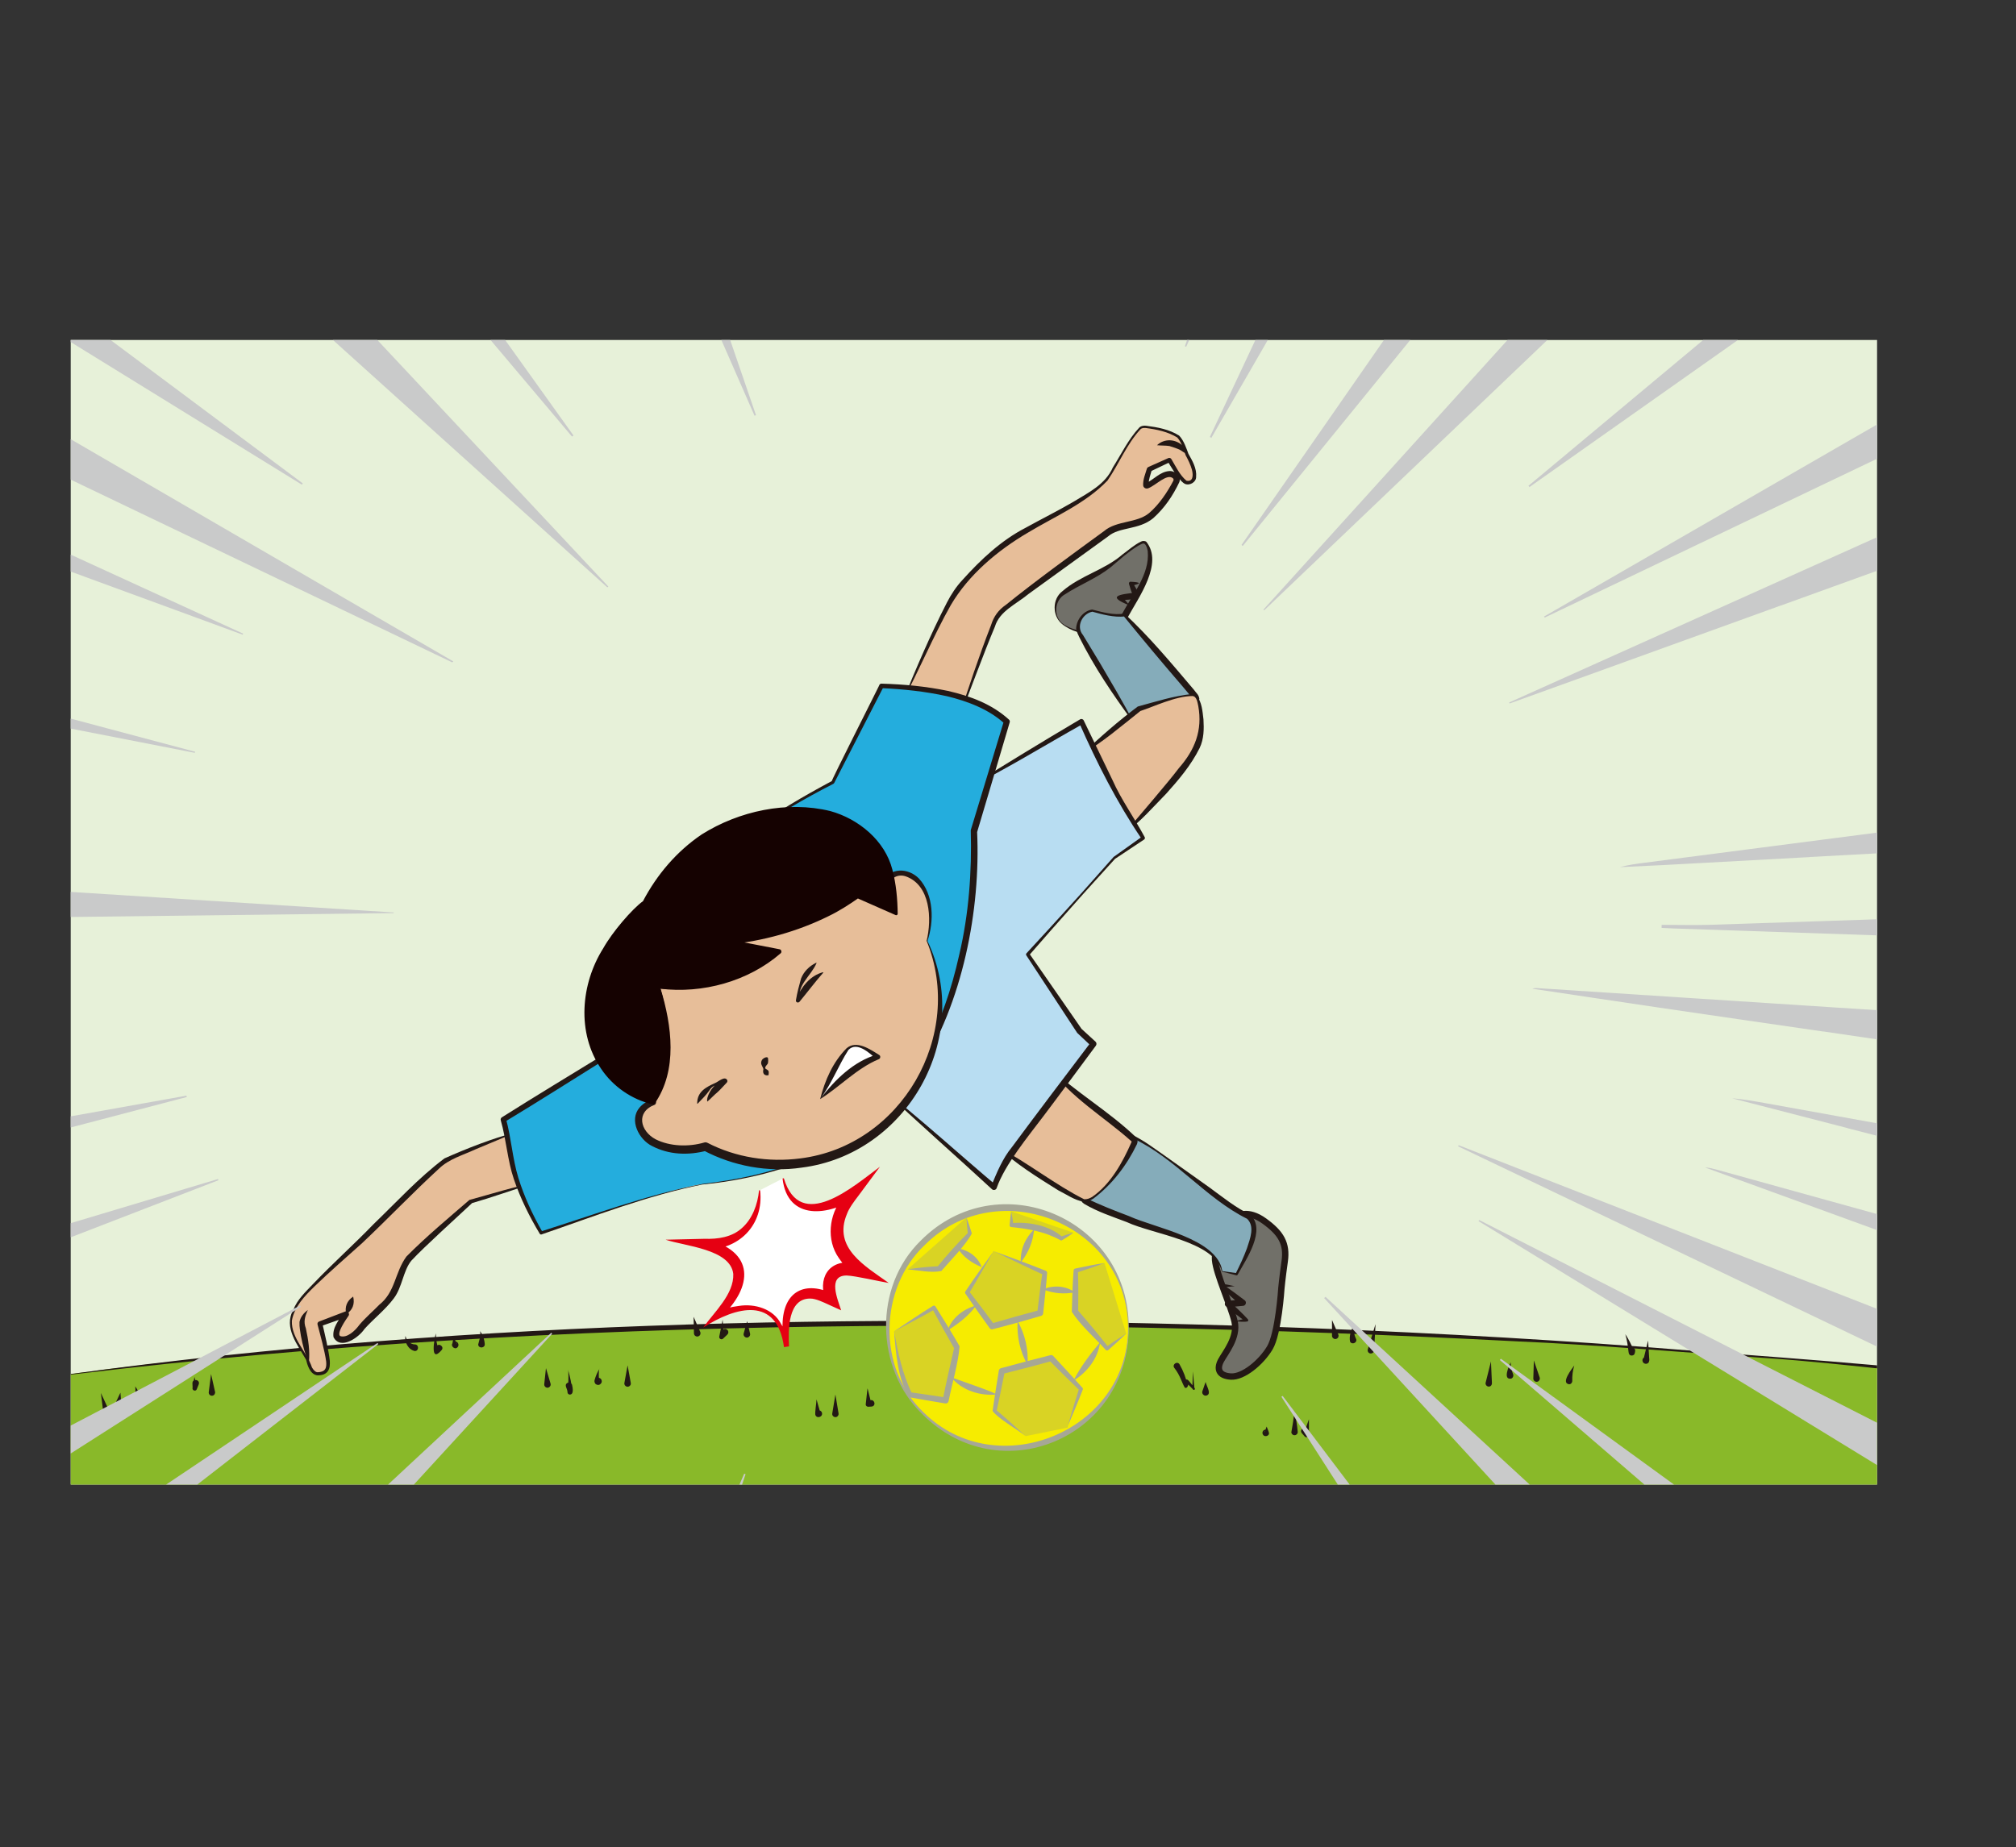 <?xml version="1.0" encoding="UTF-8"?>
<svg xmlns="http://www.w3.org/2000/svg" width="224.62" height="205.86" xmlns:xlink="http://www.w3.org/1999/xlink" viewBox="0 0 224.62 205.86">
  <rect x="0" y="0" width="224.62" height="205.86" fill="#333333" stroke="none"/>
  <defs>
    <style>
      .cls-1 {
        fill: #c9caca;
      }

      .cls-2 {
        fill: #717069;
      }

      .cls-3 {
        fill: #231815;
      }

      .cls-4 {
        fill: #24addd;
      }

      .cls-5 {
        fill: #e60012;
      }

      .cls-6 {
        stroke: #231815;
        stroke-linecap: round;
        stroke-linejoin: round;
        stroke-width: .71px;
      }

      .cls-6, .cls-7 {
        fill: none;
      }

      .cls-8 {
        fill: #fff;
      }

      .cls-9 {
        clip-path: url(#clippath-1);
      }

      .cls-10 {
        isolation: isolate;
      }

      .cls-11 {
        fill: #d9d324;
      }

      .cls-12 {
        fill: #89b929;
      }

      .cls-13 {
        fill: #e7f1d9;
      }

      .cls-14 {
        clip-path: url(#clippath-3);
      }

      .cls-15 {
        fill: #150201;
      }

      .cls-16 {
        fill: #f6ec00;
      }

      .cls-17 {
        mix-blend-mode: screen;
      }

      .cls-18 {
        fill: #e7be99;
      }

      .cls-19 {
        fill: #a6a796;
      }

      .cls-20 {
        fill: #b8ddf2;
      }

      .cls-21 {
        clip-path: url(#clippath-2);
      }

      .cls-22 {
        clip-path: url(#clippath);
      }

      .cls-23 {
        fill: #85acba;
      }
    </style>
    <clipPath id="clippath">
      <rect class="cls-7" x="7.88" y="37.89" width="201.26" height="127.56"/>
    </clipPath>
    <clipPath id="clippath-1">
      <rect class="cls-7" x="7.88" y="37.89" width="201.26" height="127.56"/>
    </clipPath>
    <clipPath id="clippath-2">
      <rect class="cls-7" y="0" width="217.34" height="205.85"/>
    </clipPath>
    <clipPath id="clippath-3">
      <rect class="cls-7" y="0" width="217.34" height="205.86"/>
    </clipPath>
  </defs>
  <g class="cls-10">
    <g id="_レイヤー_2" data-name="レイヤー 2">
      <g id="_レイヤー_1-2" data-name="レイヤー 1">
        <g>
          <rect class="cls-13" x="7.88" y="37.89" width="201.26" height="127.56"/>
          <g class="cls-22">
            <path class="cls-12" d="M3.32,153.81s85.13-14.3,221.14,0l-1,29.6H3.38"/>
            <path class="cls-3" d="M3.31,153.77c45.72-6.62,92.14-7.44,138.25-5.91,13.19.44,28.33,1.24,41.5,2.24,13.34,1.08,28.5,2.01,41.56,3.71,0,0-.93,29.6-.93,29.6,0,.12-.11.22-.23.23-36.54.05-129.75.16-165.06.01-.03-.04-55.06-.14-55.05-.25-.04-.1,55.05-.22,55.05-.25,34.9-.15,128.96-.04,165.06.01l-.23.22,1.06-29.59c-8.22-.31-18.5-1.85-27.43-2.43-7.93-.54-19.81-1.54-27.64-1.86-55.17-2.88-111.26-2.72-165.91,4.27"/>
            <path class="cls-3" d="M60.83,152.47l.51,1.72c.06.19-.05.39-.24.45-.24.08-.49-.13-.46-.38l.19-1.78Z"/>
            <path class="cls-3" d="M63.29,152.65c.24.8.4,1.62.49,2.46l-.56-.02c0-.34-.41-.73,0-.97.2-.11.46,0,.52.22.07.32.23,1.1-.28,1.08-.15-.02-.25-.16-.23-.31.1-.81.13-1.63.08-2.46"/>
            <path class="cls-3" d="M66.76,152.55c-.06.43-.06.85,0,1.27,0,.06.06.04-.02-.06-.18-.11-.28-.07-.37.08-.05.07-.02.26.05.31-.31-.34.22-.82.53-.47.09.08.13.3.07.41-.14.25-.36.34-.64.17-.2-.2-.14-.38-.13-.46.12-.44.3-.86.53-1.24"/>
            <path class="cls-3" d="M69.93,152.19l.35,1.93c.04.2-.09.38-.29.42-.24.05-.47-.18-.42-.42l.35-1.93Z"/>
            <path class="cls-3" d="M77.29,146.77l.73,1.67c.08.18,0,.4-.19.48-.23.11-.51-.07-.51-.32l-.04-1.82Z"/>
            <path class="cls-3" d="M80.51,147.05l.17,1.91-.49-.17c.17-.25.37-.87.78-.63.21.11.24.41.07.57-.04.04-.45.43-.48.46-.17.17-.47,0-.42-.23l.38-1.92Z"/>
            <path class="cls-3" d="M83.24,147.23l.33,1.39c.05.2-.08.39-.27.44-.26.07-.52-.2-.44-.45l.38-1.37Z"/>
            <path class="cls-3" d="M45.18,148.89c.11.57.62.94,1.03.94.48-.01.49.74.01.74-.77-.16-1.19-1.08-1.04-1.68"/>
            <path class="cls-3" d="M48.56,148.6c0,.68.13,1.35.36,1.96l-.52-.12.22-.38c.28-.46.94.05.56.43-1.3,1.49-.79-1.27-.62-1.89"/>
            <path class="cls-3" d="M50.55,148.98c.08.17.27.66.35.81,0,.03.07-.06-.13-.15-.18-.07-.46.22-.3.44.05.13.42.19.54-.01-.11.16-.33.21-.49.1-.47-.36.2-.92.49-.51.21.28-.07.68-.35.59-.3-.11-.27-.31-.28-.37.03-.24.13-.67.18-.9"/>
            <path class="cls-3" d="M53.48,148.33c.29.39.49.9.53,1.45.05.48-.7.54-.73.06.11-.48.32-.95.21-1.51"/>
            <path class="cls-3" d="M11.23,155.22c.22.48.63,1.35.85,1.83.01.05.07.08-.03-.04-.23-.21-.61.1-.46.38.03.03.03.1.22.17.23.03.32-.1.35-.13-.26.38-.85-.03-.58-.4.03-.04.13-.19.38-.15.34.11.38.47.14.68-.31.23-.62-.12-.61-.32-.07-.52-.19-1.47-.25-2"/>
            <path class="cls-3" d="M13.42,155.22c.02.23.06.82.08,1.04-.01.06.05.11,0-.03-.09-.19-.43-.17-.5.04-.07.11.07.39.2.41-.19-.06-.29-.26-.23-.45.16-.46.84-.19.68.25-.1.31-.55.36-.69.07-.13-.31.07-.46.15-.69l.3-.64Z"/>
            <path class="cls-3" d="M15.06,154.5c.27.37.49.79.66,1.25.17.45-.53.71-.69.25-.03-.49.12-.98.03-1.51"/>
            <path class="cls-3" d="M21.67,153.48l.3,1.19-.51-.04-.02-.47c0-.58.9-.42.7.13-.03.07-.2.47-.22.54-.1.27-.52.14-.47-.14l.21-1.21Z"/>
            <path class="cls-3" d="M23.51,153.11l.45,2c.04.19-.08.39-.27.43-.24.06-.47-.15-.43-.4l.26-2.04Z"/>
            <path class="cls-3" d="M90.98,155.96c.11.35.32,1.21.44,1.49-.05-.23-.45-.18-.5.02-.08.15.11.42.27.41-.19-.02-.34-.2-.32-.39.04-.36.55-.44.7-.08.18.51-.6.75-.73.25-.04-.33.12-1.31.14-1.71"/>
            <path class="cls-3" d="M93.08,155.41l.35,2.11c.03.2-.1.38-.29.41-.24.04-.46-.18-.41-.41l.35-2.11Z"/>
            <path class="cls-3" d="M96.67,154.76l.42,1.69-.38-.28.23-.1c.43-.19.71.49.28.66-.08.04-.29.03-.38.04-.19.04-.4-.07-.38-.28l.19-1.73Z"/>
            <path class="cls-3" d="M148.42,147.13l.69,1.59c.08.18,0,.4-.19.48-.23.11-.51-.08-.51-.33v-1.73Z"/>
            <path class="cls-3" d="M150.87,147.69c-.09.54,0,1.07.21,1.5.22.42-.45.75-.66.32-.13-.64.14-1.34.45-1.82"/>
            <path class="cls-3" d="M153.26,147.6l-.16,2.9c-.01.2-.18.35-.38.34-.23,0-.39-.24-.32-.46l.85-2.78Z"/>
            <path class="cls-3" d="M166.12,151.73l.11,2.43c0,.2-.14.37-.34.37-.23.01-.42-.22-.36-.44l.59-2.36Z"/>
            <path class="cls-3" d="M168.31,151.82c.02.48.12.93.28,1.34.07.19-.02.4-.21.48-.98.17-.25-1.41-.07-1.82"/>
            <path class="cls-3" d="M170.91,151.64l.64,1.88c.06.19-.04.39-.23.46-.23.08-.49-.11-.48-.35l.06-1.98Z"/>
            <path class="cls-3" d="M175.4,152.19c-.17.57-.24,1.15-.22,1.71,0,.2-.15.37-.35.37-.97-.12.31-1.71.57-2.09"/>
            <path class="cls-3" d="M181.09,148.7c.41.57.71,1.29,1,1.88-.09-.23-.48-.23-.58,0-.05.14-.02.06-.03.08,0,0,0-.03-.01-.04-.13-.6.83-.6.71,0-.03.15.01.05-.06.26-.07.2-.41.25-.54.11-.09-.08-.13-.25-.13-.32-.07-.64-.17-1.34-.36-1.97"/>
            <path class="cls-3" d="M183.63,149.43c.02.4.08,1.4.11,1.78,0,.23.07.32-.02.57-.13.33-.69.27-.72-.15-.02-.54.83-.5.71.05-.05.19-.24.3-.43.25.05.02.23.02.34-.11.3-.39-.33-.71-.49-.36-.03.12,0,.03,0-.02.13-.52.36-1.49.49-2.02"/>
            <path class="cls-3" d="M144.19,157.24c.2.75.33,1.53.4,2.32.02.2-.13.37-.32.39-.2.02-.37-.13-.39-.32.13-.78.29-1.57.31-2.39"/>
            <path class="cls-3" d="M145.84,158.17v1.74c0,.24-.33.36-.48.17-.04-.05-.26-.31-.31-.36-.34-.43.4-.87.61-.36l.14.35-.54.1.58-1.64Z"/>
            <path class="cls-3" d="M141.13,158.99c.07.22.22.49.26.72.04.38-.66.53-.73,0-.02-.37.46-.53.65-.23.11.16.06.38-.1.49.13-.06.18-.36.06-.45-.06-.05-.1-.08-.21-.08-.27.07-.19.19-.2.18.07-.06.21-.52.27-.64"/>
            <path class="cls-3" d="M132.91,152.83c0,.1.16,1.76.16,1.78-.01.07.05.14-.02.07-.11-.03-.16.11-.13.16-.19-.21-.46-.47-.67-.66-.02-.02-.08-.07-.11-.09.01,0-.03-.02.03.01.16.05.2-.07.23-.19.03.25,0,.87-.38.75-.33-.5-.51-1.38-1.18-2.21-.28-.37.3-.8.57-.42.43.74.74,1.55.91,2.37l-.4-.05c.13-.15.07-.37.15-.54.17-.18.33.02.42.12.15.17.38.45.51.62.05.09.18.17.12.29-.05.07-.11.06-.13.06-.21-.12-.11-.23-.13-.29v-.2s.05-1.59.05-1.59Z"/>
            <path class="cls-3" d="M134.33,154.03c.15.57.66,1.29.12,1.49-.29.11-.59-.2-.48-.48l.35-1.01Z"/>
            <path class="cls-2" d="M137.88,135.53s1.15-.79,3,.56c1.85,1.34,2.54,2.49,2.26,4.48-.28,1.99-.37,3-.37,3,0,0-.32,5.04-1.29,6.65-.97,1.62-2.96,3.28-4.34,3.19-1.39-.09-1.57-.88-1.11-1.76.46-.88,1.94-2.59,1.52-4.39-.42-1.8-2.03-5.22-2.17-6.84-.14-1.62,1.53-4.25,2.5-4.9"/>
            <path class="cls-6" d="M137.88,135.53s1.15-.79,3,.56c1.85,1.34,2.54,2.49,2.26,4.48-.28,1.99-.37,3-.37,3,0,0-.32,5.04-1.29,6.65-.97,1.62-2.96,3.28-4.34,3.19-1.39-.09-1.57-.88-1.11-1.76.46-.88,1.94-2.59,1.52-4.39-.42-1.8-2.03-5.22-2.17-6.84-.14-1.62,1.53-4.25,2.5-4.9Z"/>
            <path class="cls-23" d="M136.17,141.68l1.62.32s2.27-3.88,1.9-5.36c-.37-1.48-.55-.83-2.13-1.89-1.57-1.06-9.24-7.25-11.28-8.04-2.03-.79-5.82,6.52-5.45,7.02.37.51,5.41,2.4,8.27,3.33,2.86.92,6.93,2.36,7.07,4.62"/>
            <path class="cls-3" d="M136.19,141.66l1.61.23-.13.06c.46-.92.91-1.86,1.26-2.82.36-1.09.9-2.46.02-3.3-4.61-2.29-7.98-6.74-12.69-8.95-1.96-.5-4.76,5.27-5.13,6.7,1.26.64,3.14,1.38,4.66,1.95,2.89,1.33,9.86,2.5,10.39,6.13M136.14,141.7c-.82-3.38-7.72-4.15-10.59-5.5-1.6-.61-3.24-1.14-4.73-2.02-.11-.09-.27-.16-.34-.37-.1-.42.11-.77.21-1.08,1.12-2.33,2.41-4.98,4.83-6.17.27-.09.61-.09.87.04,1.18.59,2.22,1.39,3.29,2.13l5.08,3.61c1.2.87,3.14,2.43,4.51,2.98,1.88,1.74-.43,5.01-1.38,6.75-.03.05-.08.07-.13.06l-1.62-.42"/>
            <path class="cls-18" d="M111.17,127.86s7.25,5.04,9.29,5.87c2.03.83,6.15-6.05,5.96-6.61-.18-.55-4.81-3.84-6.75-5.5-1.71-1.47-2.77-2.68-2.77-2.68"/>
            <path class="cls-3" d="M111.19,127.83c3.24,1.7,6.5,4.28,9.6,5.82.3.03.62-.09.9-.26,2.06-1.42,3.38-3.83,4.37-6.08.02-.06.04-.17.03-.12.02.06-.01.02-.01.02-3-2.7-6.86-4.92-9.2-8.3,3.04,2.85,6.62,4.9,9.67,7.81.22.22.24.52.13.79-1.13,2.35-2.77,4.51-4.87,6.08-.3.18-.64.35-1.03.35-1.08-.18-1.93-.82-2.88-1.29-2.28-1.42-4.91-3.06-6.7-4.82"/>
            <path class="cls-2" d="M118.32,69.48c-.7-.53-1.09-2.01-.27-3s4.09-2.49,5-3.03c.92-.54,3.71-3.06,4.36-3.03.65.03.95,1.7.54,3.06-.41,1.36-2.38,4.9-2.99,5.65-.61.75-3.81,2.49-6.64.34"/>
            <path class="cls-3" d="M118.3,69.51c-1.07-.9-1.07-2.76.07-3.62,2.04-1.77,4.69-2.35,6.71-4.11.67-.48,1.29-1.06,2.05-1.42.14-.09.44-.11.6.03,1.91,2.41-.86,6.17-2.08,8.41-1.52,2.41-5.32,2.39-7.36.71M118.35,69.46c2,1.52,5.31,1.01,6.68-1.06,1.15-2.17,3.09-4.39,2.85-6.97-.05-.3-.14-.62-.32-.79-.15-.18-.47.04-.74.18-.55.33-1.08.73-1.59,1.14l-1.51,1.28c-1.55,1.22-3.45,1.94-5.07,3-1.14.63-1.31,2.38-.3,3.22"/>
            <path class="cls-23" d="M126.19,80.34s-6.06-9.53-6.09-10.28c-.03-.75.61-1.87,1.6-2.01,0,0,2.48.75,3.61.48,0,0,7.11,8.03,7.9,9.16.78,1.12-4.83,3.34-7.01,2.65"/>
            <path class="cls-3" d="M126.17,80.37c-2.2-3-4.26-6.04-5.92-9.37-.13-.3-.28-.53-.35-.95.05-.99.78-1.96,1.78-2.12,1.14.29,2.43.67,3.59.44,2.77,2.56,5.3,5.61,7.77,8.52.22.33.53.52.59.99-.29,1.99-5.82,3.17-7.46,2.49M126.21,80.32c1.62.25,3.3-.39,4.79-1,.66-.33,1.64-.74,1.92-1.4-.22-.35-.97-1.17-1.25-1.53-2.2-2.55-4.36-5.14-6.49-7.75l.16.05c-1.18.17-2.69-.26-3.63-.52-1.12.22-1.86,1.65-1.04,2.61l1.9,3.14c1.09,1.86,2.66,4.51,3.64,6.4"/>
            <path class="cls-18" d="M120.61,84.05l6.26-5.04s5.55-1.94,6.26-1.5c.72.44.98,3.59.44,5.21-.95,2.89-8.14,10.04-8.14,10.04"/>
            <path class="cls-3" d="M120.58,84.03c1.97-1.87,4.02-3.67,6.19-5.29,2.03-.55,3.99-1.19,6.11-1.4.13,0,.33.05.43.16.61.74.67,1.77.78,2.68.06,1.05.06,2.16-.43,3.19-.97,1.94-2.33,3.53-3.72,5.08-1.41,1.43-3,3.28-4.53,4.29,1.4-1.69,4.68-5.46,5.95-7.15,1.77-2.02,2.64-4.19,2.15-6.91-.09-.39-.17-1.08-.65-1.11-1.87,0-4.4,1.22-5.8,1.67-2.05,1.62-4.34,3.6-6.47,4.78"/>
            <path class="cls-18" d="M100.58,78.21s4.71-10.75,6.13-12.51c1.41-1.76,4.16-4.46,6.43-5.87s9.13-4.71,10.28-6.51c1.16-1.8,3.13-5.61,3.9-5.74.77-.13,3.56.6,4.03,1.11.47.52.94,1.97.94,1.97,0,0,.77,1.29.81,2.1.04.81-.26.99-.81,1.03-.56.04-1.97-2.53-1.97-2.53l-2.23,1.03s-.64,1.89-.3,1.84c.34-.04,1.67-1.16,2.27-1.28.6-.13,1.37.26.94,1.03-.43.77-1.63,2.83-2.96,3.77-1.33.94-3.39.81-4.5,1.63-1.11.81-11.7,8.44-12.3,9.21-.6.77-4.37,11.53-4.37,11.53"/>
            <path class="cls-3" d="M100.55,78.2c1.53-3.73,3.1-7.44,4.95-11.04.46-.9,1.05-1.8,1.74-2.53,2.03-2.26,4.3-4.4,7.03-5.81,1.77-.98,3.57-1.87,5.3-2.88,1.7-1.04,3.58-1.94,4.42-3.84.94-1.49,1.72-3.13,2.93-4.43.18-.2.52-.26.78-.22,1.27.16,2.57.4,3.67,1.09.53.53.84,1.49,1.04,2.03.44.78.95,1.64.86,2.59,0,.59-.74,1-1.26.76-.18-.1-.28-.21-.4-.32-.61-.68-1.07-1.45-1.53-2.23l.32.11-2.22,1.06.15-.16c-.15.51-.34,1.05-.36,1.56-.01.02.04.08-.05-.05-.01,0-.06-.06-.11-.06-.08-.01-.11.02-.06-.01.82-.4,1.5-1.23,2.5-1.32.63-.07,1.4.55,1.15,1.23-.73,1.53-1.63,2.87-2.91,4.02-1.62,1.34-3.77.94-5.04,2.04-2.2,1.6-6.65,4.82-8.86,6.41-1.4,1.16-3.22,1.9-3.74,3.64-1.24,2.94-2.78,7.18-3.96,10.19-.01.04-.08.02-.07-.02,1.12-3.47,2.27-6.93,3.6-10.34.3-.97.82-1.69,1.65-2.26,3.31-2.67,7.47-5.69,10.94-8.22,1.39-1.19,3.64-.87,5.01-2,1.11-.94,2.05-2.34,2.72-3.63.04-.14.01-.19-.07-.27-.66-.53-1.84.76-2.7,1.11-.24.12-.56,0-.6-.29-.04-.67.24-1.28.42-1.9.03-.07.08-.13.15-.16l2.24-1c.12-.05.26,0,.33.11.49.82.94,1.8,1.68,2.41.72.16.79-.55.61-1.23-.15-.55-.42-1.09-.7-1.61-.24-.67-.46-1.44-.93-1.97-1.02-.64-2.32-.91-3.5-1.06-.24-.01-.43-.03-.62.16-1.53,1.67-2.37,3.83-3.65,5.69-2.45,2.57-5.87,4-8.87,5.81-3.37,1.98-6.59,4.67-8.59,8.07-1.95,3.43-3.61,7.49-5.43,10.78"/>
            <path class="cls-18" d="M57.39,126.21s-6.73,2.49-7.88,3.21c-1.16.73-8.74,8.35-9.51,9.08-.77.73-6.3,5.7-6.86,6.86s-.99,1.84-.56,3.04c.43,1.2,1.67,3.09,1.67,3.09,0,0,.39,1.67,1.2,1.63s1.2-.39,1.11-1.41c-.09-1.03-.9-4.16-.9-4.16l2.91-1.07s-1.54,2.06-.99,2.61c.56.56,1.84,0,2.61-1.03.77-1.03,3-2.74,3.68-4.03.69-1.29.86-2.7,1.59-3.64.73-.94,6.98-6.47,6.98-6.47l7.11-2.1"/>
            <path class="cls-3" d="M57.4,126.24l-4.4,1.84c-1.41.66-2.97,1.07-4.11,2.18-2.91,2.67-5.66,5.56-8.54,8.28-1.72,1.54-3.64,3.21-5.29,4.81-1.11,1.08-2.26,2.26-2.54,3.84-.08,1.94,1.66,3.45,2.24,5.21.16.28.4.55.65.53.32-.01.66-.1.8-.32.16-.22.16-.56.13-.89-.16-1.17-.65-2.93-.96-4.11-.04-.14.04-.28.17-.33l2.9-1.11c.29-.13.57.26.37.49-.3.44-1.34,1.93-.92,2.24.76.26,1.67-.59,2.15-1.26.71-.83,1.5-1.5,2.22-2.24,1.79-1.42,1.7-3.55,3.01-5.36,2.24-2.26,4.63-4.24,7.02-6.31,2.34-.63,5.06-1.51,7.27-1.89-2.2.7-5.1,1.71-6.97,2.24-1.59,1.5-5.35,4.88-6.77,6.42-.91,1.11-1.01,2.97-1.96,4.21-.94,1.26-2.25,2.27-3.26,3.4-.61.93-2.67,2.41-3.45.91-.16-1.06.62-1.92,1.14-2.74l.37.49-2.93,1.03.17-.33c.28,1.24.71,2.95.84,4.21.01.37.03.79-.24,1.16-.29.38-.74.43-1.11.44-.88-.06-1.18-1.27-1.29-1.73-.94-1.66-2.55-3.61-1.43-5.57.43-1.13,1.36-2,2.17-2.85,2.2-2.31,4.57-4.42,6.77-6.7,2.58-2.48,5.02-5.17,7.9-7.33,2.49-1.11,5.41-2.25,7.86-2.88"/>
            <path class="cls-20" d="M107.62,87.96l12.86-7.54s3.88,8.43,5.21,10.31c1.33,1.88,1.66,2.66,1.66,2.66l-3.21,2.22-9.64,10.75,5.76,8.54,1.55,1.44s-8.42,11.08-9.31,12.42c-.89,1.33-1.77,3.55-1.77,3.55l-12.41-10.97"/>
            <path class="cls-3" d="M107.61,87.93c4.21-2.64,8.45-5.23,12.73-7.76.15-.09.34-.03.41.13l3.19,6.61c1.02,2.29,2.42,4.18,3.61,6.4.04.09,0,.2-.07.25l-3.25,2.16c-1.49,1.66-3.26,3.57-4.81,5.34-1.61,1.79-3.19,3.61-4.77,5.42l.02-.23c-.04-.06,6.04,8.7,5.83,8.41l1.56,1.43c.13.12.14.31.04.45-1.94,2.6-3.85,5.22-5.81,7.81-1.68,2.24-4.32,5.4-5.25,8.07-.07.2-.35.27-.51.12-3.59-3.33-8.73-7.85-12.23-11.18,3.6,2.76,8.98,7.62,12.65,10.71l-.51.12c.62-1.5,1.26-3.08,2.31-4.35,2.82-3.81,5.95-7.94,8.8-11.7l.04.45-1.54-1.45s-.04-.04-.05-.06l-5.65-8.61c-.05-.07-.04-.17.02-.23,1.63-1.77,3.27-3.54,4.88-5.33,1.64-1.78,3.21-3.61,4.83-5.41l3.18-2.27-.07.25c-2.73-4.03-4.98-8.45-6.95-12.93,0,0,.41.13.41.13-4.27,2.4-8.81,5.19-13.02,7.26"/>
            <path class="cls-4" d="M78.25,131.97c-3.55.39-17.96,5.43-17.96,5.43,0,0-2.66-4.32-3.33-8.2-.67-3.88-.89-4.43-.89-4.43,0,0,9.86-6.21,11.64-7.2.22-.33.89-8.76,6.98-16.63,6.1-7.87,18.07-13.74,18.07-13.74l5.43-10.75s5.1.11,8.76,1.22c3.66,1.11,5.21,2.77,5.21,2.77l-3.66,12.19s.55,8.09-1.99,16.52c-2.55,8.42-7.21,20.51-28.27,22.83"/>
            <path class="cls-3" d="M78.25,132.01c-6.13,1.23-12.01,3.53-17.9,5.56-.08.03-.17,0-.21-.07-1.16-1.93-2.16-3.95-2.89-6.1-.71-2.1-.85-4.44-1.45-6.52-.05-.14,0-.29.12-.36,1.94-1.21,3.87-2.43,5.82-3.61l5.84-3.57-.09.08c2.47-15.26,12.2-23.45,25.2-30.38-.31.4,5.36-10.77,5.29-10.71.04-.09.13-.14.23-.14,2.49.07,4.96.3,7.41.81,2.47.57,4.88,1.45,6.8,3.2.09.08.11.2.08.3.01,0-3.63,12.22-3.63,12.23.39,8.61-1.57,19.02-6.58,26.77-5.23,8.04-14.85,11.61-24.04,12.51M78.25,131.94c16.1-1.79,25.12-9.71,28.63-25.55,1.07-4.53,1.41-9.24,1.28-13.87l3.7-12.18.08.32c-1.73-1.6-4.14-2.52-6.44-3.07-2.38-.53-4.84-.79-7.29-.9l.23-.14-5.5,10.72s-.05.06-.08.08c-13.03,6.67-22.51,15-24.82,30.12-.04.11-.05.27-.18.33l-5.79,3.63c-1.93,1.22-3.87,2.4-5.82,3.59l.12-.36c.61,2.23.72,4.42,1.38,6.59.65,2.11,1.6,4.15,2.7,6.07l-.21-.07c5.96-1.88,11.86-4.1,18.01-5.3"/>
            <path class="cls-16" d="M125.73,147.99c0,7.41-6.01,13.42-13.42,13.42s-13.42-6.01-13.42-13.42,6.01-13.42,13.42-13.42,13.42,6.01,13.42,13.42"/>
            <path class="cls-19" d="M125.76,147.99c0,12.25-14.36,18.32-23.03,9.58-5.21-5.07-5.42-14.16-.15-19.3,8.64-8.71,23.28-2.47,23.18,9.73M125.69,147.99c-.05-11.55-14.51-17.37-22.64-9.25-5.12,4.83-5.34,13.76-.15,18.66,8.15,8.08,22.79,2.13,22.79-9.4"/>
            <path class="cls-3" d="M91.39,104.18c-.06-.02-1.59-.43-3.16.16-1.3.49-2.92,1.83-3.23,5.38-.01.12.07.22.18.25.05.01.09,0,.14,0,.06-.02.11-.07.14-.14.01-.04,1.45-3.68,4.54-4.85.44-.17.89-.27,1.35-.33.11-.01.2-.1.21-.22,0-.11-.06-.22-.17-.25"/>
            <path class="cls-3" d="M74.84,121.82s-.32-1.15.11-2.29c.36-.95,1.33-2.12,3.9-2.34.09,0,.16.05.18.13,0,.03,0,.07,0,.1-.02.05-.05.08-.1.1-.03.01-2.67,1.05-3.52,3.29-.12.32-.2.65-.24.98-.01.08-.08.15-.16.15-.08,0-.16-.05-.18-.12"/>
            <path class="cls-18" d="M103.29,104.87c.69-1.95.58-6.22-1.9-7.33-1.51-.68-2.35.14-2.79.93-6.98-6.04-17.57-5.72-24.24.95-6.42,6.42-6.95,16.46-1.61,23.43-.87.35-2.17,1.21-1.36,3,1.09,2.42,5.21,2.58,7.21,1.94,6.71,3.5,15.21,2.41,20.88-3.26,5.33-5.33,6.6-13.17,3.82-19.66"/>
            <path class="cls-3" d="M103.24,104.87c.6-2.46.43-6.24-2.34-7.21-.87-.28-1.62.18-2.01.97-.08.16-.28.22-.44.14-6.61-5.71-17.13-5.46-23.51.49-6.64,5.73-7.51,16.65-1.91,23.37.12.15.09.36-.05.48-2.17.8-1.66,2.94.07,3.86,1.6.81,3.7.86,5.41.36.12-.04.26-.02.36.03,3.17,1.64,6.83,2.2,10.35,1.74,11.26-1.4,18.35-13.72,14.08-24.23M103.34,104.87c5.11,10.73-2.27,23.79-14.04,25.26-3.73.55-7.61-.17-10.92-1.92l.36.03c-2.05.54-4.21.47-6.11-.53-1.43-.71-2.58-2.87-1.37-4.28.38-.44.87-.72,1.36-.91l-.14.53c-7-9.22-3.05-23.44,7.57-27.89,6.16-2.71,13.8-1.45,18.77,3.06l-.51.09c.82-1.66,2.87-1.63,4.08-.4,1.67,1.83,1.69,4.74.95,6.96"/>
            <path class="cls-15" d="M73.57,110.16s7.51.98,13.24-4.11l-5.72-1.07s8.23-.63,14.49-5.1l4.29,1.97s.12-4.79-1.52-7.16c-3.4-4.92-9.39-5.64-16.28-3.31-6.89,2.33-10.11,9.21-10.11,9.21,0,0-7.42,6.08-6.44,13.6.98,7.51,7.23,8.66,7.23,8.66,0,0,3.42-3.74.82-12.69"/>
            <path class="cls-15" d="M73.55,110.13c4.71.26,9.55-1.12,13.09-4.29l.13.46-5.73-1.04c-.34-.05-.3-.58.03-.59,2.53-.27,5.07-.86,7.49-1.65,2.43-.81,4.77-1.9,6.89-3.33.07-.05.15-.06.22-.02l4.27,2.03-.23.14c.03-1.62-.12-3.27-.51-4.84-.76-3.19-3.68-5.52-6.76-6.33-4.71-1.03-9.92.21-13.92,2.83-2.62,1.85-4.79,4.41-6.24,7.25-3.26,3.03-6.27,7.05-6.47,11.66-.25,4.45,2.47,9.15,6.98,10.22l-.22.07c.64-.79,1.07-1.83,1.35-2.85.84-3.15.39-6.58-.39-9.7M73.6,110.18c1.25,4.11,1.94,9.08-.67,12.83-.05.07-.14.09-.22.07-2.33-.55-4.4-1.98-5.73-3.96-2.75-4.01-2.28-9.46.24-13.45,1.03-1.83,3.19-4.34,4.42-5.24,1.56-2.97,3.77-5.56,6.55-7.44,4.16-2.61,9.5-3.77,14.32-2.6,3.15.87,6.1,3.29,6.92,6.54.42,1.61.57,3.25.59,4.91,0,.11-.12.19-.22.15,0,0-4.33-1.91-4.33-1.91l.22-.02c-1.07.75-2.17,1.46-3.35,2.03-3.51,1.74-7.34,2.79-11.25,3.18l.03-.59s5.72,1.1,5.73,1.11c.21.03.29.33.12.46-3.62,3.13-8.68,4.51-13.39,3.94"/>
            <path class="cls-3" d="M90.97,107.35c-.61,1.42-2.28,2.53-1.81,4.1l-.45-.1c.55-1.33,1.53-2.61,2.98-3,.03,0,.06.04.03.06-.82.92-1.81,2.23-2.59,3.17-.12.23-.48.18-.45-.1.14-.85.34-1.6.57-2.42.3-.78.93-1.4,1.68-1.76.03-.01.07.02.05.05"/>
            <path class="cls-3" d="M77.68,122.96c0-1.31,1-1.81,2.02-2.27.34-.14,1.06-.82,1.33-.31.04.11,0,.22-.07.29-.36.36-.68.76-1.06,1.09-.38.31-.72.7-1.09,1.01-.08-.27.05-.57.15-.82.32-.73.91-1.26,1.56-1.69l.24.53c-.64-.02-1.37.11-1.72.73-.39.56-.82.96-1.3,1.47-.02.03-.07.01-.07-.02"/>
            <path class="cls-3" d="M85.59,119.84c-.53.06-.63-.31-.53-.69-.1-.36-.39-.56-.18-.99.07-.17.5-.45.68-.28.05.29.03.45.01.59-.03.17-.4.4-.29.62.3.22.43.15.35.7,0,.03-.02.05-.05.05"/>
            <path class="cls-8" d="M91.4,122.45s2.18-4.96,3.23-5.72c1.05-.75,3.16,1.05,3.16,1.05,0,0-1.13.3-2.86,1.58-1.16.86-3.54,3.08-3.54,3.08"/>
            <path class="cls-3" d="M91.38,122.48c.55-2.12,1.41-4.1,2.95-5.66,1.11-.94,2.63.13,3.64.76.17.11.13.39-.05.46-2.43,1-4.32,3.06-6.54,4.45M91.42,122.42c1.62-2.09,3.68-4.13,6.3-4.9l-.11.48c-.75-.66-2.14-1.96-3.08-.99-1.11,1.73-1.87,3.77-3.11,5.41"/>
            <path class="cls-3" d="M39.35,144.5c.2.82-.06,1.5-.77,1.97-.2-.82.07-1.5.77-1.97"/>
            <path class="cls-3" d="M34.29,146c-.33.78-.49,1.29-.21,2.05.27,1.24.46,2.48.34,3.77-.46-.94-.7-1.93-.89-2.93-.07-.53-.19-.94-.16-1.57.13-.62.51-1,.92-1.33"/>
            <path class="cls-3" d="M128.9,49.63c.83-.8,2.11-.72,2.93.09.25.27.38.6.46.94-.3-.18-.57-.37-.81-.52-.3-.15-.82-.32-1.18-.43-.45-.07-.89-.04-1.39-.09"/>
            <path class="cls-3" d="M125.85,67.47c-2.7-1.06-1-1.23.7-1.43l-.27.48c-.19-.46-.35-.95-.49-1.44-.03-.11.03-.22.14-.25,1.15.05,1.37.2.1.45l.19-.32c.25.42.49.84.69,1.28.08.17,0,.37-.17.45-.65.14-1.32.17-1.99.19l.13-.48c.35.32.67.68.96,1.07"/>
            <path class="cls-3" d="M137.55,143.34c-.48.07-.96.1-1.44.14l.12-.33c.85.56,1.66,1.15,2.46,1.77.24.18.12.59-.18.61-.56.06-1.12.1-1.68.14l.2-.6c.69.63,1.37,1.27,2,1.95.06.07.06.18,0,.24-.46.11-.99,0-1.48,0,.44-.13.88-.21,1.32-.32l-.1.32c-.76-.53-1.47-1.1-2.18-1.68-.23-.18-.11-.58.18-.6.56-.06,1.12-.11,1.68-.14l-.19.61c-.79-.65-1.55-1.33-2.29-2.05-.34-.62,1.26-.08,1.58-.07"/>
            <path class="cls-8" d="M84.62,132.67s.31,6.18-6.18,5.99c0,0,7.64,1.47,1.47,7.95,0,0,6.66-3.49,7.7,3.49,0,0-1.22-8.44,5.01-5.26,0,0-1.65-4.34,3.18-3.24,0,0-5.32-3.55-.67-8.68,0,0-6.54,4.71-7.89-1.59"/>
            <path class="cls-5" d="M84.69,132.66c.45,3.88-2.42,6.74-6.26,6.58l.13-1.16c5.6,1.3,5.42,5.34,1.66,8.81,0,0-.49-.65-.49-.65.85-.37,1.7-.59,2.6-.7,1.76-.28,3.83.32,4.69,2,.49.76.67,1.64.89,2.51l-.56.08c-.14-.85-.2-1.68-.16-2.54.07-3.69,2.52-4.95,5.75-3.33l-.9.81c-1-2.55.22-4.75,3.12-4.34l.83.13-.58,1.36c-.81-.58-1.41-1.23-1.95-2.02-1.41-2-1.1-4.81.38-6.67.28-.35.58-.68.86-1.02l.8.9c-3.09,2.11-7.77,2.7-8.31-2.07l.14-.03c1.86,6.12,7.75.91,10.71-1.28l-2.44,3.29c-.42.55-1,1.32-1.23,1.96-1.61,3.81,2.06,5.84,4.65,7.7-1-.16-3.73-.8-4.69-.83-2.18,0-.98,2.69-.61,3.88l-1.37-.62c-.57-.26-1.46-.7-2.07-.69-2.51-.03-2.46,3.49-2.37,5.33l-.56.08c-.78-5.71-5.32-4.54-9-2.18,1.24-1.74,3.44-3.72,3.35-5.98-.32-2.77-5.4-3.09-7.54-3.81l4.32-.1c1.49.05,3.08-.17,4.21-1.22,1.12-1,1.73-2.58,1.88-4.18h.14Z"/>
            <polygon class="cls-11" points="110.7 139.43 107.76 144.03 110.53 147.82 115.9 146.33 116.41 141.86 110.7 139.43"/>
            <path class="cls-19" d="M110.7,139.43c-.95,1.65-1.83,3.22-2.74,4.73v-.27c.96,1.23,1.9,2.48,2.83,3.74l-.35-.12,2.68-.77,2.69-.73-.24.28c.19-1.49.35-2.98.58-4.47l.16.27c-1.83-.83-3.66-1.72-5.61-2.67,0,0,1.94.94,0,0M110.7,139.43c1.86.68,3.83,1.4,5.81,2.19.11.04.17.16.16.27-.11,1.5-.29,2.99-.44,4.48-.01.13-.11.24-.23.28,0,0-2.68.76-2.69.77,0,0-2.69.72-2.7.72-.13.04-.27-.02-.34-.12-.92-1.27-1.82-2.54-2.7-3.84-.06-.08-.06-.19,0-.27,1.04-1.56,2.13-3.05,3.14-4.47"/>
            <polyline class="cls-11" points="118.92 159.11 120.46 154.81 117.13 151.36 111.64 152.8 110.83 157.28 114.28 160.05"/>
            <path class="cls-19" d="M118.92,159.11c.41-1.47.85-2.93,1.32-4.38l.05.23c-1.15-1.11-2.28-2.23-3.41-3.37l.33.09c-1.83.5-3.66.98-5.5,1.44l.24-.26c-.29,1.49-.6,2.97-.92,4.45l-.08-.21c1.13.95,2.23,1.94,3.31,2.94-.98-.79-3.03-1.92-3.67-2.79.22-1.51.45-3.01.7-4.51.02-.13.12-.23.24-.26,1.83-.5,3.66-.99,5.5-1.45.12-.03.24,0,.32.09,1.1,1.17,2.18,2.35,3.25,3.54.06.06.07.15.04.22-.55,1.42-1.14,2.83-1.75,4.23"/>
            <polyline class="cls-11" points="125.48 148.63 123.35 150.29 119.78 146.2 119.86 141.6 123.06 140.75"/>
            <path class="cls-19" d="M125.48,148.63c-.65.62-1.32,1.24-2,1.83-.09.07-.21.06-.29-.03-1.25-1.39-2.77-2.69-3.77-4.23.04-1.54.08-3.08.2-4.62,0-.1.08-.18.17-.2,1.08-.24,2.16-.45,3.26-.62-1.03.4-2.08.75-3.13,1.08l.18-.23c.06,1.54.05,3.07.03,4.6l-.09-.24c1.19,1.37,2.35,2.75,3.47,4.18l-.28-.03c.73-.52,1.49-1.01,2.26-1.5"/>
            <polyline class="cls-11" points="101.12 141.47 104.65 141.43 108.06 137.51 107.68 135.68"/>
            <path class="cls-19" d="M101.12,141.47c1.18-.2,2.35-.3,3.53-.36l-.24.11c1.09-1.35,2.24-2.64,3.48-3.86l-.05.19c-.08-.62-.13-1.25-.16-1.88.22.59.42,1.19.6,1.79-.64,1.26-2.41,3.05-3.4,4.19-1.18.24-2.53-.09-3.76-.18"/>
            <path class="cls-11" d="M112.66,135l.04,1.53s3.32-.13,5.54,1.49l1.36-.64"/>
            <path class="cls-19" d="M112.66,135c.11.51.2,1.02.26,1.53l-.23-.21c1-.11,2-.02,2.98.2.97.24,1.93.66,2.69,1.33l-.22-.02c.48-.17.96-.32,1.46-.44-.41.3-.84.58-1.27.83-.07.05-.15.02-.22-.02-1.65-.93-3.56-1.26-5.45-1.45-.1,0-.18-.1-.17-.21.04-.51.09-1.03.18-1.54"/>
            <path class="cls-11" d="M99.62,148.37l4.43-2.64,2.6,4.47-1.28,5.88-4-.64s-1.28-2.43-1.75-7.07"/>
            <path class="cls-19" d="M99.62,148.37c1.38-.92,2.82-1.9,4.32-2.83.11-.07.24-.03.3.08.92,1.46,1.82,2.93,2.68,4.42-.18,2.03-.83,4.09-1.23,6.12-.04.17-.21.28-.37.25-1.34-.23-2.68-.44-4.02-.69-1.27-1.98-1.5-5-1.68-7.35M99.62,148.37c.42,2.37.93,4.78,2,6.94l-.21-.15c1.34.18,2.67.4,4.01.59l-.38.26c.39-1.97.84-3.92,1.29-5.88l.04.23c-.86-1.49-1.7-3-2.51-4.52l.3.08c-1.46.83-2.97,1.61-4.54,2.45"/>
            <path class="cls-19" d="M105.97,153.49l2.56.91c.84.31,1.69.58,2.55,1.01-1.86.19-3.9-.44-5.11-1.92"/>
            <path class="cls-19" d="M119.6,153.87c.84-1.62,1.83-2.89,2.98-4.3-.24,1.81-1.44,3.37-2.98,4.3"/>
            <path class="cls-19" d="M113.38,147.22c.84,1.52,1.22,3.16,1.11,4.9-.85-1.52-1.21-3.16-1.11-4.9"/>
            <path class="cls-19" d="M116.2,143.69c1.18-.49,2.53-.41,3.58.34-1.27.21-2.38.14-3.58-.34"/>
            <path class="cls-19" d="M108.78,145.48c-.89,1.22-1.95,1.99-3.2,2.81.47-1.44,1.77-2.41,3.2-2.81"/>
            <path class="cls-19" d="M106.7,139.13c1.2.18,2.26.93,2.68,2.09-1.13-.48-1.98-1.07-2.68-2.09"/>
            <path class="cls-19" d="M115.22,137c-.13,1.41-.62,2.59-1.49,3.71-.07-1.41.48-2.72,1.49-3.71"/>
          </g>
          <g class="cls-9">
            <g class="cls-17">
              <g class="cls-21">
                <g class="cls-14">
                  <path class="cls-1" d="M140.85,68.02C164.58,45.36,188.32,22.69,212.09,0h-9.83c-20.51,22.66-41,45.3-61.49,67.94.03.02.06.05.09.08M134.97,48.79c9.38-16.26,18.76-32.52,28.15-48.79h-5.46c-7.62,16.24-15.24,32.47-22.86,48.7.06.03.12.06.17.1M172.12,68.82c15.07-7.2,30.14-14.41,45.23-21.62v-4.63c-15.11,8.72-30.21,17.43-45.31,26.14l.08.12ZM138.46,60.85c16.48-20.27,32.97-40.55,49.48-60.85h-7.42c-14.07,20.25-28.13,40.49-42.19,60.73.04.04.09.08.13.12M132.17,38.63c5.81-12.87,11.62-25.75,17.43-38.63h-4.27c-4.44,12.87-8.88,25.73-13.31,38.59.05.02.1.03.15.05M170.41,54.28c15.63-11.02,31.27-22.06,46.93-33.11v-6.29c-15.69,13.09-31.37,26.18-47.04,39.26.04.04.07.09.11.13M186.38,103.47c10.32.35,20.64.7,30.96,1.05v-2.35c-.24,0-.48.02-.73.03-8.73.29-17.46.59-26.19.87-1.76.05-3.52,0-5.28,0,0,.11,0,.23-.01.34.41.02.82.04,1.24.06M201.65,95.51c5.23-.28,10.46-.57,15.7-.85v-2.93c-4.69.61-9.38,1.21-14.07,1.82-6.68.86-13.36,1.73-20.04,2.6-.92.12-1.84.24-2.76.49,1.61-.08,3.22-.15,4.83-.23,5.45-.29,10.89-.59,16.33-.89M198.38,67.5c6.32-2.29,12.64-4.57,18.97-6.86v-4.46c-16.4,7.37-32.8,14.74-49.2,22.11.02.04.03.07.05.11,2.53-.91,5.07-1.82,7.6-2.74,7.53-2.72,15.06-5.44,22.59-8.17M78.38,0c2.78,9.12,5.57,18.24,8.35,27.36.06-.01.11-.03.17-.04-1.92-9.11-3.83-18.21-5.75-27.32h-2.78ZM50.5,73.71C33.67,63.93,16.84,54.15,0,44.37v5.31c16.8,8.05,33.6,16.09,50.39,24.14.04-.03.07-.07.11-.1M43.86,101.69c-14.62-.93-29.23-1.86-43.86-2.79v3.39c14.62-.18,29.24-.35,43.86-.53v-.08M0,0v4.44c22.58,20.36,45.12,40.69,67.67,61.02.04-.03.07-.06.11-.09C47.38,43.59,26.99,21.82,6.55,0H0ZM33.73,53.87C22.49,45.49,11.25,37.1,0,28.7v4.56c11.22,6.92,22.42,13.84,33.63,20.75.03-.05.07-.09.1-.14M63.9,48.54C52.34,32.38,40.77,16.2,29.18,0h-6.49c13.69,16.22,27.36,32.44,41.04,48.65.06-.04.11-.07.17-.11M205.84,125.73c3.84.99,7.67,1.98,11.51,2.97v-2.03c-6.93-1.25-13.85-2.5-20.78-3.75-1.18-.21-2.37-.42-3.58-.52,4.28,1.11,8.57,2.22,12.85,3.32M63.77,0c6.77,15.45,13.53,30.89,20.3,46.33.05-.02.11-.04.16-.06-5.29-15.42-10.57-30.84-15.87-46.27h-4.59ZM124.06,8.86c-.64,4.18-1.28,8.36-1.92,12.54-.02.12,0,.25.08.39,1.55-6.6,3.11-13.2,4.67-19.8.16-.66.31-1.32.47-1.98h-1.95c-.45,2.95-.89,5.91-1.34,8.86M64.86,34.85c-6.46-11.61-12.92-23.23-19.39-34.85h-3.86c7.7,11.64,15.4,23.29,23.09,34.93.05-.03.1-.05.15-.08M27.09,70.62C18.06,66.48,9.03,62.34,0,58.2v2.61c9.01,3.31,18.03,6.61,27.04,9.92.02-.04.04-.08.05-.11M61.41,148.54C40.96,167.57,20.5,186.6,0,205.68v.17h9.09c17.49-19.09,34.97-38.15,52.44-57.22-.04-.03-.08-.07-.12-.1M67.86,178.55c-5.12,9.1-10.24,18.2-15.36,27.31h2.94c4.19-9.09,8.38-18.17,12.58-27.26-.05-.02-.1-.04-.15-.05M42.06,149.67C28.05,159.06,14.03,168.45,0,177.85v4.67c14.06-10.92,28.11-21.83,42.15-32.73-.03-.04-.06-.08-.09-.12M104.47,0h-2.6c.39,5.45.79,10.9,1.19,16.36.34,4.63.67,9.27,1.11,13.9l.3-30.25ZM82.92,164.23c-6.03,13.87-12.06,27.74-18.1,41.63h4.34c4.64-13.86,9.27-27.72,13.91-41.57-.05-.02-.1-.03-.15-.05M96.34,177.72c-1.65,9.38-3.3,18.75-4.95,28.13h2.46c.87-9.38,1.74-18.75,2.61-28.12-.04,0-.08,0-.11-.01M20.77,122.11c-6.92,1.24-13.85,2.48-20.77,3.71v1.9c6.94-1.82,13.87-3.64,20.81-5.46-.01-.05-.03-.1-.04-.16M21.74,83.78C14.5,81.85,7.25,79.92,0,77.99v1.67c7.23,1.41,14.47,2.82,21.7,4.24.02-.04.03-.07.05-.11M24.28,131.4c-8.09,2.43-16.18,4.86-24.28,7.28v2.26c8.11-3.14,16.22-6.28,24.34-9.41-.02-.04-.04-.09-.06-.13M33.43,145.5C22.29,151.33,11.15,157.17,0,163v4.01c11.18-7.13,22.35-14.25,33.52-21.38-.03-.05-.06-.09-.09-.14M128.34,175.77s-.08.04-.12.06c2.55,10.01,5.1,20.01,7.64,30.03h3.05c-3.53-10.03-7.05-20.06-10.57-30.08M164.74,136.09c17.53,10.73,35.06,21.47,52.6,32.21v-5.56c-17.51-8.93-35.03-17.85-52.53-26.77-.02.04-.05.08-.07.11M162.46,127.75c18.28,8.74,36.58,17.49,54.89,26.25v-4.92c-18.28-7.15-36.55-14.3-54.83-21.45-.02.04-.04.08-.06.12M167.1,151.56c16.72,14.42,33.46,28.84,50.24,43.31v-7.01c-16.72-12.16-33.42-24.3-50.11-36.43-.04.05-.09.09-.13.14M110.67,172.46s-.07,0-.11,0c.24,11.12.49,22.25.73,33.39h2.75c-1.12-11.13-2.25-22.26-3.37-33.39M203.14,114.95c4.74.69,9.47,1.39,14.21,2.09v-3.93c-4.35-.28-8.7-.56-13.04-.84-5.22-.34-10.45-.68-15.67-1.02-5.8-.38-11.6-.76-17.4-1.13-.16-.01-.33,0-.5.07,4.62.69,9.25,1.39,13.87,2.07,6.17.91,12.35,1.8,18.53,2.7M139.11,173.63s-.1.04-.15.06c4.47,10.72,8.93,21.44,13.4,32.16h3.3c-5.52-10.74-11.03-21.49-16.55-32.23M217.28,140.07s.04.01.06.02v-2.51c-.73-.2-1.46-.4-2.19-.61-7.94-2.2-15.88-4.4-23.82-6.6-.44-.12-.89-.24-1.36-.26,1.62.59,3.24,1.18,4.86,1.77,7.48,2.73,14.97,5.46,22.46,8.18M147.54,144.67c18.71,20.38,37.42,40.76,56.17,61.18h10.65c-22.23-20.45-44.45-40.88-66.67-61.32-.05.05-.1.09-.15.13M142.77,155.66c10.74,16.72,21.48,33.45,32.23,50.19h5.9c-12.67-16.78-25.34-33.53-37.99-50.28-.05.03-.09.06-.14.09"/>
                </g>
              </g>
            </g>
          </g>
        </g>
      </g>
    </g>
  </g>
</svg>